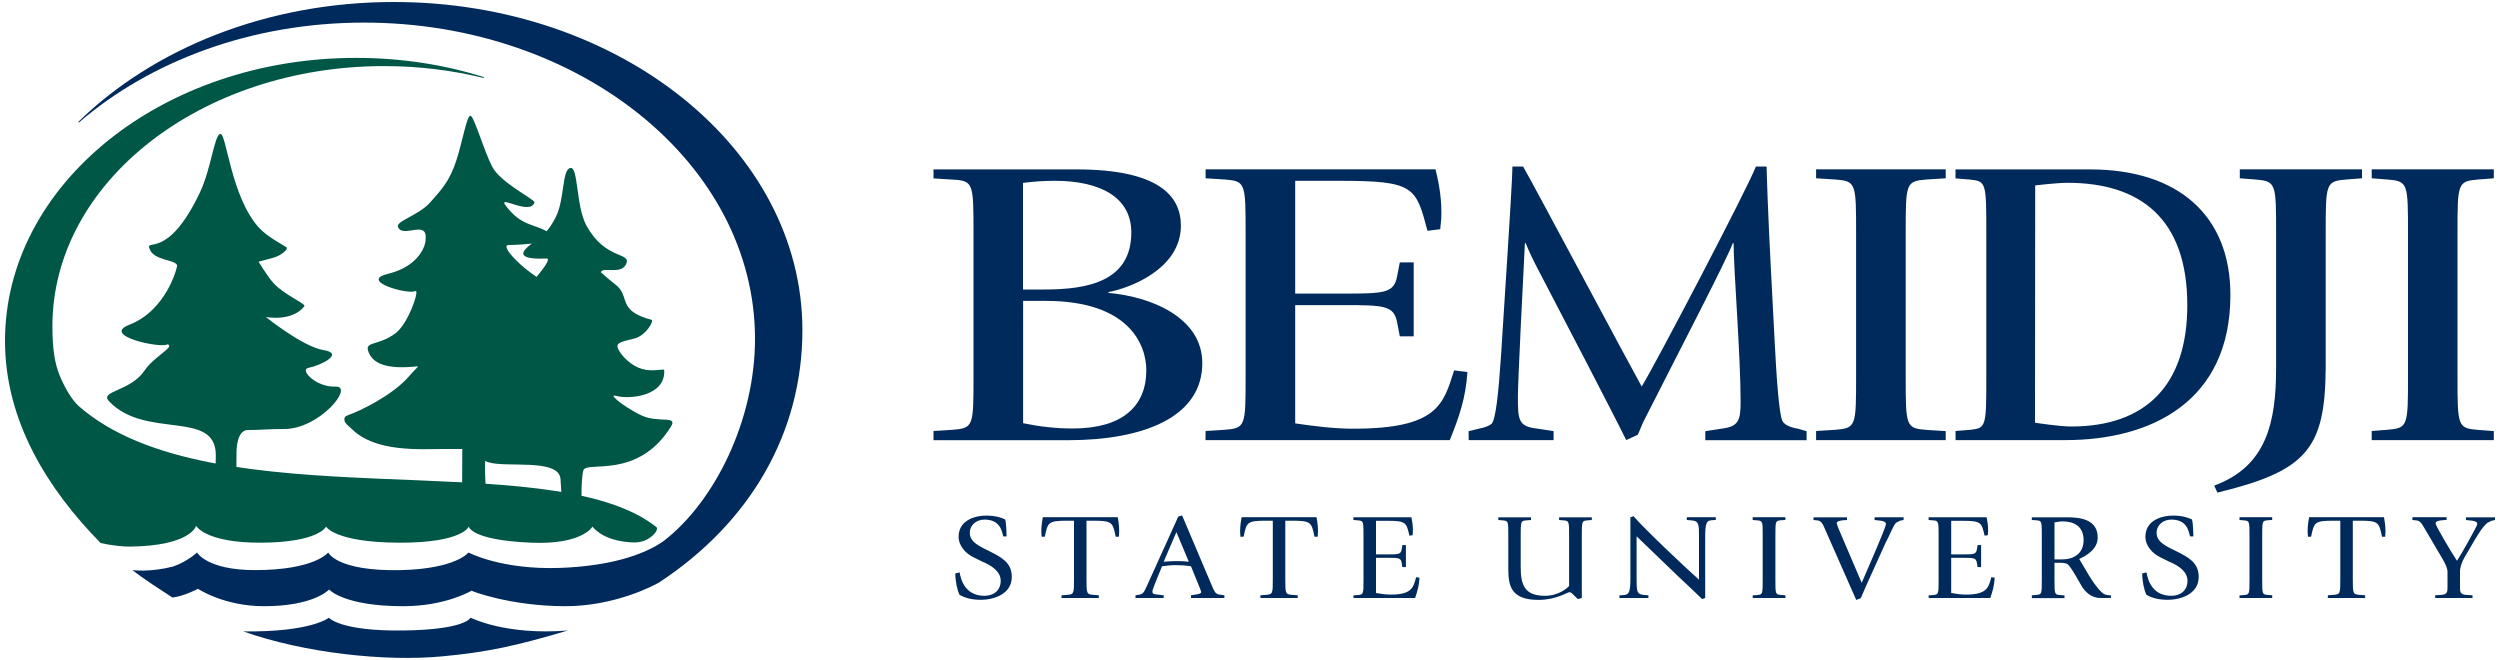 <svg xmlns="http://www.w3.org/2000/svg" x="0px" y="0px" width="250px" height="66px">
<path fill="#002A5C" d="M93.35,43.1l1.92-0.12c2.08-0.17,2.08-0.37,2.08-5.38V23.33c0-5,0-5.25-2.08-5.37l-1.92-0.12v-0.9h14.29
	c8.11,0,10.45,2.58,10.45,5.62c0,4.39-5.23,6.28-7.25,6.65v0.08c4.27,0.37,9.39,2.46,9.39,7.02c0,5.46-5.97,7.71-13.44,7.71H93.35
	 M102.31,28.95h2.13c4.27,0,8.69-0.78,8.69-5.7c0-3.49-3.04-5.17-7.68-5.17c-1.07,0-2.19,0.08-3.15,0.21V28.95z M102.31,42.32
	c1.6,0.33,3.25,0.53,4.96,0.53c4.91,0,7.36-2.17,7.36-5.83c0-2.58-1.76-6.93-10.03-6.93h-2.29V42.32z M120.55,44.01h24.43
	c0.91-2.26,1.6-4.19,1.76-6.81l-1.33-0.16c-1.07,3.36-1.6,5.83-10.08,5.83c-1.92,0-3.89-0.25-5.81-0.53V30.51h4.75
	c4.16,0,5.12,0.04,5.44,1.72l0.27,1.4h1.39v-7.39h-1.39l-0.27,1.4c-0.32,1.68-1.28,1.72-5.44,1.72h-4.75V18.08h4.43
	c7.52,0,7.63,0.62,8.8,5l1.28-0.16c0-0.37,0.11-0.7,0.11-1.64c0-1.89-0.37-3.45-0.59-4.35h-22.99v0.9l1.92,0.12
	c2.08,0.16,2.08,0.37,2.08,5.38V37.6c0,5.01,0,5.21-2.08,5.38l-1.92,0.12 M146.87,44.01h8.49v-0.9l-1.64-0.25
	c-1.93-0.21-1.93-0.9-1.93-3.32c0-1.27,0.57-12.88,0.7-15.22h0.08c0.33,0.82,0.7,1.6,1.11,2.38c2.83,5.42,8.04,15.43,8.94,17.31
	l1.15-0.53c0.21-0.41,0.37-0.9,0.57-1.31c4.06-8,8.25-16.04,8.94-17.85h0.08c0,2.63,0.7,11.24,0.7,15.8c0,1.89-0.16,2.54-1.93,2.75
	l-1.6,0.25v0.9h10.13v-0.9l-0.86-0.25c-0.74-0.12-1.35-0.37-1.56-0.78c-0.33-0.62-0.61-4.59-0.78-8.08l-0.37-7.1
	c-0.29-5.41-0.43-9.93-0.43-10.26h-1.07c-0.78,2.09-10.11,19.9-11.42,22c-1.27-2.26-10.63-19.86-11.86-22h-1.07
	c0,1.11-0.31,5.83-0.48,8.62l-0.66,10.34c-0.25,3.73-0.53,6.36-0.94,6.77c-0.25,0.21-0.66,0.37-1.27,0.49l-1.03,0.25 M181.61,44.01
	h12.96v-0.9l-1.92-0.12c-2.08-0.16-2.08-0.37-2.08-5.38V23.33c0-5.01,0-5.21,2.08-5.38l1.92-0.12v-0.9h-12.96v0.9l1.92,0.12
	c2.08,0.16,2.08,0.37,2.08,5.38V37.6c0,5.01,0,5.21-2.08,5.38l-1.92,0.12 M195.55,43.1l1.48-0.12c1.6-0.16,1.6-0.37,1.6-5.38V23.33
	c0-5,0-5.21-1.6-5.37l-1.48-0.12v-0.9h13.46c8.78,0,14.03,4.59,14.03,12.55c0,10.67-7.92,14.52-16.49,14.52h-10.99 M203.5,42.27
	c0,0,2.41,0.38,3.62,0.38c7.47,0,11.61-4.14,11.61-12.14c0-8.62-4.68-12.23-11.98-12.23c-1.08,0-3.23,0.26-3.23,0.26L203.5,42.27z
	 M221.74,49.26c8.96-2.17,10.77-4.4,10.83-12.47V23.33c0-5,0-5.21,2.08-5.38l1.55-0.12v-0.9h-12.22v0.9l1.55,0.12
	c2.08,0.17,2.08,0.37,2.08,5.38v13.46c0,5.46-0.96,9.85-6.19,11.77 M237.17,44.01h12.21v-0.9l-1.55-0.12
	c-2.08-0.16-2.08-0.37-2.08-5.38V23.33c0-5.01,0-5.21,2.08-5.38l1.55-0.12v-0.9h-12.21v0.9l1.55,0.12c2.08,0.16,2.08,0.37,2.08,5.38
	V37.6c0,5.01,0,5.21-2.08,5.38l-1.55,0.12 M98.28,54.79c-0.73-0.39-1.3-0.78-1.3-1.5c0-0.82,0.69-1.33,1.47-1.33
	c1.52,0,1.73,1.07,1.87,1.68h0.34c0-0.31-0.03-1.3-0.14-1.69c-0.35-0.19-1.02-0.39-1.86-0.39c-1.42,0-2.8,0.62-2.8,2.11
	c0,0.92,0.71,1.68,1.48,2.05l0.86,0.43c1.05,0.43,1.87,1.04,1.87,1.93c0,0.95-0.69,1.5-1.62,1.5c-1.84,0-2.34-1.45-2.49-2.34
	l-0.43,0.1c0,0.77,0.19,1.68,0.43,2.15c0.42,0.23,1.06,0.49,2.11,0.49c1.43,0,3.11-0.64,3.11-2.29c0-1.47-1.1-1.98-2.16-2.53
	 M106.15,59.8h3.73v-0.27l-0.48-0.04c-0.75-0.05-0.75-0.11-0.75-1.6v-5.82h0.7c1.9,0,1.92,0.18,2.22,1.6h0.32
	c0-0.05,0.03-0.38,0.03-0.54c0-0.56-0.09-1.14-0.15-1.41h-7.49c-0.05,0.27-0.15,0.84-0.15,1.41c0,0.16,0.03,0.49,0.03,0.54h0.32
	c0.3-1.42,0.32-1.6,2.22-1.6h0.7v5.82c0,1.49,0,1.55-0.74,1.6l-0.5,0.04 M113.55,59.53l0.25-0.04c0.51-0.07,0.58-0.21,0.9-0.92
	l2.8-6.19c0.11-0.24,0.22-0.49,0.32-0.72l0.39-0.12l3,7.08c0.2,0.49,0.34,0.77,0.69,0.83l0.54,0.08v0.27h-3.34v-0.27l0.6-0.1
	c0.24-0.04,0.42-0.1,0.42-0.23l-0.08-0.26l-0.94-2.31c-0.5-0.08-1-0.12-1.49-0.12c-0.47,0-0.94,0.05-1.41,0.12l-0.69,1.7
	c-0.16,0.39-0.27,0.72-0.27,0.82c0,0.23,0.17,0.27,0.32,0.28l0.81,0.1v0.27h-2.82 M116.37,56.17c0.4-0.02,0.82-0.06,1.22-0.06
	c0.43,0,0.86,0.01,1.29,0.06l-1.24-2.96L116.37,56.17z M126.04,59.8h3.73v-0.27l-0.49-0.04c-0.75-0.05-0.75-0.11-0.75-1.6v-5.82h0.7
	c1.9,0,1.92,0.18,2.22,1.6h0.32c0-0.05,0.03-0.38,0.03-0.54c0-0.56-0.09-1.14-0.15-1.41h-7.49c-0.05,0.27-0.15,0.84-0.15,1.41
	c0,0.16,0.03,0.49,0.03,0.54h0.32c0.3-1.42,0.32-1.6,2.22-1.6h0.7v5.82c0,1.49,0,1.55-0.74,1.6l-0.5,0.04 M135.35,59.8h6.16
	c0.23-0.67,0.4-1.25,0.44-2.03l-0.34-0.05c-0.27,1-0.4,1.74-2.54,1.74c-0.49,0-0.98-0.07-1.47-0.16v-3.52h1.2
	c1.05,0,1.29,0.01,1.37,0.51l0.07,0.42h0.35v-2.2h-0.35l-0.07,0.42c-0.08,0.5-0.32,0.51-1.37,0.51h-1.2v-3.36h1.12
	c1.9,0,1.92,0.18,2.22,1.49l0.32-0.05c0-0.11,0.03-0.21,0.03-0.49c0-0.56-0.09-1.03-0.15-1.3h-5.8V52l0.49,0.04
	c0.52,0.05,0.52,0.11,0.52,1.6v4.26c0,1.49,0,1.55-0.52,1.6l-0.49,0.04 M157.78,59.91l0.4-0.11v-6.16c0-1.49,0-1.55,0.52-1.6
	l0.48-0.04v-0.27h-3.27V52l0.48,0.04c0.52,0.05,0.52,0.11,0.52,1.6v4.96c-0.2,0.22-1.04,0.98-2.43,0.98c-2.08,0-2.41-1.16-2.41-2.91
	v-3.03c0-1.49,0-1.55,0.52-1.6L153.1,52v-0.27h-3.27V52l0.48,0.04c0.52,0.05,0.52,0.11,0.52,1.6v3.23c0,1.66,0.23,3.12,3.01,3.12
	c1.79,0,2.9-0.77,3.09-0.77c0.2,0,0.31,0.17,0.5,0.34 M161.94,59.8h2.9v-0.27l-0.48-0.04c-0.7-0.06-0.7-0.39-0.7-1.74v-4.12
	l4.03,3.88c1.4,1.31,2.23,2.11,2.53,2.4l0.3-0.11v-6.03c0-1.32,0.09-1.7,0.58-1.74l0.48-0.04v-0.27h-2.9V52l0.48,0.04
	c0.74,0.06,0.74,0.39,0.74,1.74v4.19c-1.47-1.31-5.43-5.05-6.55-6.35l-0.31,0.11v6.03c0,1.32-0.09,1.7-0.62,1.74l-0.48,0.04
	 M175.27,59.8h3.27v-0.27l-0.48-0.04c-0.52-0.05-0.52-0.11-0.52-1.6v-4.26c0-1.49,0-1.55,0.52-1.6l0.48-0.04v-0.27h-3.27V52
	l0.48,0.04c0.52,0.05,0.52,0.11,0.52,1.6v4.26c0,1.49,0,1.55-0.52,1.6l-0.48,0.04 M185.62,59.99c0.18-0.05,0.39-0.14,0.46-0.18
	c0.12-0.32,0.79-1.81,1.56-3.5l0.91-2.01c0.34-0.59,0.77-1.76,1.06-2.03l0.4-0.2l0.35-0.07v-0.27h-2.9V52l0.61,0.07
	c0.26,0.04,0.52,0.1,0.52,0.34c0,0.38-2.11,5.13-2.42,5.87l-2.33-5.45l-0.17-0.49c0-0.24,0.39-0.28,0.61-0.31L184.7,52v-0.27h-3.35
	V52l0.39,0.04c0.44,0.04,0.59,0.49,0.79,0.94 M192.87,59.8h6.16c0.23-0.67,0.4-1.25,0.44-2.03l-0.34-0.05
	c-0.27,1-0.4,1.74-2.54,1.74c-0.48,0-0.98-0.07-1.47-0.16v-3.52h1.2c1.05,0,1.29,0.01,1.37,0.51l0.07,0.42h0.35v-2.2h-0.35
	l-0.07,0.42c-0.08,0.5-0.32,0.51-1.37,0.51h-1.2v-3.36h1.12c1.9,0,1.92,0.18,2.22,1.49l0.32-0.05c0-0.11,0.03-0.21,0.03-0.49
	c0-0.56-0.09-1.03-0.15-1.3h-5.8V52l0.48,0.04c0.52,0.05,0.52,0.11,0.52,1.6v4.26c0,1.49,0,1.55-0.52,1.6l-0.48,0.04 M203.18,59.53
	l0.48-0.04c0.52-0.05,0.52-0.11,0.52-1.6v-4.26c0-1.49,0-1.55-0.52-1.6L203.18,52v-0.27h3.51c1.28,0,3.08,0.17,3.08,2.03
	c0,1.14-1.11,1.81-1.85,2.13c0.2,0.34,0.65,1.12,1.01,1.71c0.56,0.92,1.16,1.64,1.49,1.81c0.14,0.07,0.38,0.12,0.67,0.12v0.27h-1.03
	c-0.89,0-1.51-0.55-1.91-1.22l-0.54-0.94c-0.35-0.6-0.66-1.06-0.83-1.2c-0.22-0.16-0.55-0.16-0.83-0.16h-0.5v1.62
	c0,1.49,0,1.55,0.51,1.6l0.49,0.04v0.27h-3.26 M205.44,55.94h0.77c1.13,0,2.15-0.55,2.15-1.93c0-1.43-1.03-1.87-2.08-1.87
	c-0.28,0-0.56,0.05-0.83,0.1V55.94z M216.96,54.79c-0.73-0.39-1.3-0.78-1.3-1.5c0-0.82,0.69-1.33,1.47-1.33
	c1.52,0,1.73,1.07,1.87,1.68h0.34c0-0.31-0.03-1.3-0.14-1.69c-0.35-0.19-1.02-0.39-1.86-0.39c-1.42,0-2.8,0.62-2.8,2.11
	c0,0.92,0.71,1.68,1.48,2.05l0.86,0.43c1.05,0.43,1.87,1.04,1.87,1.93c0,0.95-0.69,1.5-1.61,1.5c-1.84,0-2.34-1.45-2.49-2.34
	l-0.43,0.1c0,0.77,0.19,1.68,0.43,2.15c0.42,0.23,1.06,0.49,2.11,0.49c1.43,0,3.11-0.64,3.11-2.29c0-1.47-1.1-1.98-2.16-2.53
	 M223.95,59.8h3.27v-0.27l-0.48-0.04c-0.52-0.05-0.52-0.11-0.52-1.6v-4.26c0-1.49,0-1.55,0.52-1.6l0.48-0.04v-0.27h-3.27V52
	l0.48,0.04c0.52,0.05,0.52,0.11,0.52,1.6v4.26c0,1.49,0,1.55-0.52,1.6l-0.48,0.04 M232.78,59.8h3.73v-0.27l-0.48-0.04
	c-0.75-0.05-0.75-0.11-0.75-1.6v-5.82h0.7c1.9,0,1.92,0.18,2.22,1.6h0.32c0-0.05,0.03-0.38,0.03-0.54c0-0.56-0.1-1.14-0.15-1.41
	h-7.49c-0.05,0.27-0.15,0.84-0.15,1.41c0,0.16,0.03,0.49,0.03,0.54h0.32c0.3-1.42,0.32-1.6,2.22-1.6h0.7v5.82
	c0,1.49,0,1.55-0.74,1.6l-0.5,0.04 M243.52,59.8h3.73v-0.27l-0.58-0.04C246,59.48,246,59.13,246,58.75v-1.56
	c0-0.46,0.17-0.99,0.48-1.5l0.61-1.04c0.67-1.17,1.12-1.91,1.65-2.37l0.41-0.2L249.5,52v-0.27h-2.9V52l0.61,0.07
	c0.25,0.04,0.52,0.1,0.52,0.34c0,0.18-1.69,3.18-2.03,3.67c-0.35-0.51-2.14-3.47-2.14-3.74c0-0.24,0.39-0.28,0.6-0.31l0.5-0.04
	v-0.27h-3.42V52l0.39,0.04c0.36,0.04,0.52,0.28,0.71,0.6l1.79,3.04c0.3,0.51,0.62,1.07,0.62,1.5v1.56c0,0.38,0,0.74-0.66,0.75
	l-0.58,0.04 M36.4,2.26c-11.24,0-21.37,3.84-28.51,9.99L7.82,12.2C15.31,4.87,26.67,0.2,39.39,0.2c22.56,0,40.85,14.69,40.85,32.81
	c0,10.25-5.19,19.24-14.35,25.25c-0.51,0.29-4.43,2.38-9.43,2.36c-5.44-0.02-9.3-1.51-9.3-1.55c0-0.01-2.56,1.55-6.84,1.55
	c-5.96,0-7.41-1.67-7.41-1.67s-1.47,1.67-6.52,1.67c-4,0-6.59-1.74-6.59-1.74s-1.41,0.75-2.56,0.87c-1.1-0.72-2.92-1.88-4-2.75
	c0.03,0.02,1.73,0.25,4.08-0.35c1.47-0.52,2.38-1.4,2.38-1.4c0,0,0.99,1.76,5.79,1.76c6,0,7.33-1.76,7.33-1.76s0.85,1.9,7.28,1.76
	c5.51-0.13,6.75-1.76,6.75-1.76s3.27,1.75,9.16,1.54c4.71-0.17,8.25-1.2,10.36-2.69c5.12-3.96,9.13-12.09,9.13-20.21
	C75.5,16.42,58,2.26,36.4,2.26 M56.78,63.05c-6.29,0.5-9.69-1.28-9.72-1.28c-0.02,0-0.46,1.2-6.74,1.28
	c-6.34,0.08-7.43-1.28-7.43-1.28s-1.73,1.46-8.57,1.37c6.16,2.18,14.22,3.03,19.86,2.5C48.83,65.21,51.7,64.56,56.78,63.05"/>
<path fill="#005746" d="M10.06,54.3c1.33,0.3,2.37,0.36,2.95,0.36c6.11-0.08,6.6-2.08,6.6-2.08s0.9,1.71,6.5,1.69
	c5.79-0.03,6.5-1.61,6.5-1.61s0.85,1.58,7.3,1.61c6.39,0.02,6.96-1.62,6.98-1.61c-0.02-0.01,0.17,1.36,6.26,1.61
	c5.1,0.21,6.1-1.61,6.1-1.61s0.89,1.34,3.65,1.56c0.35,0.03,1.17,0.11,1.89-0.32c0.73-0.43,1.07-1.02,0.84-1.2
	c-10.72-8.5-44.41-0.36-57.78-12.11c-0.58-0.51-1.34-1.72-1.87-3.01c-0.53-1.29-0.74-2.78-0.74-4.96
	c0-14.37,14.85-26.01,33.17-26.01c3.47,0,6.82,0.42,9.96,1.19l0.04-0.08c-3.96-1.25-8.27-1.93-12.78-1.93
	C16.23,5.77,0.5,18.45,0.5,34.1C0.5,42.18,4.86,49.01,10.06,54.3 M17.71,26.53c0.05,0.15-1.05,4.51-4.79,5.95
	c-2.85,1.1,3.2,2.39,3.82,1.95c0.84,0.22-1.34,1.21-2.29,2.63c-1.41,2.09-4.52,2.03-3.56,3.05c3.62,3.88,10.71,0.79,10.69,5.42
	l-0.04,2.03c0,0,1.02,0.98,2.09,0.61l0.02-2.93c0,0-0.04-2.25,1.15-2.24c1.19,0.01,2.15-0.11,3.59-0.1c3.56,0.03,7.1-4.33,5.15-4.24
	c-1.95,0.08-3.6-1.69-2.71-1.87c1.27-0.25,3.65-1.44,1.53-1.78c-2.1-0.34-5.77-3.31-5.77-3.31s2.62,0.51,3.85-1.08
	c0.18-0.24-2.03-1.14-3.09-2.31c-0.62-0.69-1.49-2.14-1.49-2.14s0.7-0.19,1.38-0.37c0.92-0.24,1.54-0.86,1.44-1.04
	c-0.37-0.28-1.99-1.09-2.82-2.03c-2.77-3.1-3.22-9.4-3.82-9.34c-0.61,0.06-0.9,3.44-2.06,5.88c-3.25,6.84-5.49,4.47-5.01,5.65
	C15.43,26.08,17.52,25.94,17.71,26.53 M42.56,23.97C42.32,26.06,42.56,23.97,42.56,23.97c0.05,0.15-0.3,2.57-3.78,3.42
	c-2.97,0.72,2.18,2.14,2.8,1.7c0.33,0.09-0.77,3.26-2,4.21c-1.75,1.35-3.22,0.76-2.71,1.95c0.36,0.83,1.25,1.68,4.39,1.43
	c0.82-0.07,0.64-0.2-0.34,0.93c-1.66,1.93-4.94,3.5-6.08,3.89c-0.38,0.13-0.43,0.28-0.39,0.56c0.04,0.29,0.48,0.6,0.74,0.85
	c2.39,2.35,6.83,1.99,9.23,1.99h1.81l-0.02,4.16c0,0,1.3,0.07,2.37-0.29c0,0-0.26-3.2,0.14-3.64c0.48-0.51,0.8-1.03,2.66-0.89
	c2.44,0.18,7.63-2.4,7.49-2.86c-0.59-2.04-3.38-2.64-3.13-4.85c0.1-0.9-3.62-3.31-3.73-4.75c-0.09-1.1,7.03-2.11,4.49-2.73
	c-2.99-0.73-6.82-4.55-5.63-4.55c0.97,0,5.88-0.21,3.76-1.39c-1.31-0.74-2.53-0.52-4.07-2.56c-0.85-1.13,2.47,1.05,2.89-0.31
	c0.09-0.27-3.38-1.94-4.23-3.57c-0.85-1.64-1.82-5.1-2.18-5.1c-0.36,0-0.79,2.56-1.39,4.43c-0.68,2.12-1.51,2.97-2.63,4.24
	c-1.12,1.28-3.46,1.87-3.22,2.46C40.27,23.88,42.8,21.88,42.56,23.97 M60.08,27.22c0.19-0.59,2.07,0.31,2.55-0.85
	c0.48-1.18-2.09-0.34-3.99-3.82c-1.07-1.96-0.79-5.99-1.63-5.75c-0.83,0.24-0.53,3.1-1.43,4.9c-1.1,2.21-2.14,2.22-3.05,3.24
	c-0.63,0.71,0.25,1,2.11,0.91c0.73-0.03-1.36,2.29-2.12,3.14c-0.76,0.85-2.11,1.95-3.56,2.04c-1.36,0.08,0.98,2.39,2.68,2.65
	c0.58,0.09,0.51,0.48-0.56,1.34c-1.24,1-2.29,0.68-3.48,0.85c-0.58,0.08,1.82,3.06,2.71,3.14c0.72,0.07,2.12-0.51,2.12-0.08
	c0,0.42-2.74,0.97-3.67,1.48c-0.93,0.51-1.12,0.33-2.23,0.42c-0.49,0.04-0.01,4.58,2.26,5.38c1.74,0.61,7.09-0.43,7.26,1.69
	c0.18,2.24,0.1,3.17,0.1,3.17l2.03,0.09c0,0-0.13-3.22,0.16-4.13c0.31-0.98,5.42,0.98,8.75-4.36c0.72-1.16-1.23-0.35-2.88-1.1
	c-0.97-0.44-2.24-1.27-2.66-1.71c-0.08-0.08-0.51-0.44,0.2-0.24c1.04,0.28,4.84,0.09,4.67-2.63c-0.01-0.14-1.15,0.22-2.21-0.09
	c-1.06-0.3-2.03-1.27-2.37-1.95c-0.34-0.69,0.24-0.75,1.61-1.1c1.16-0.3,1.98-1.79,1.7-1.87c-3.56-0.93-2.04-2.38-3.65-3.56
	C60.72,27.81,60.08,27.22,60.08,27.22"/>
</svg>
